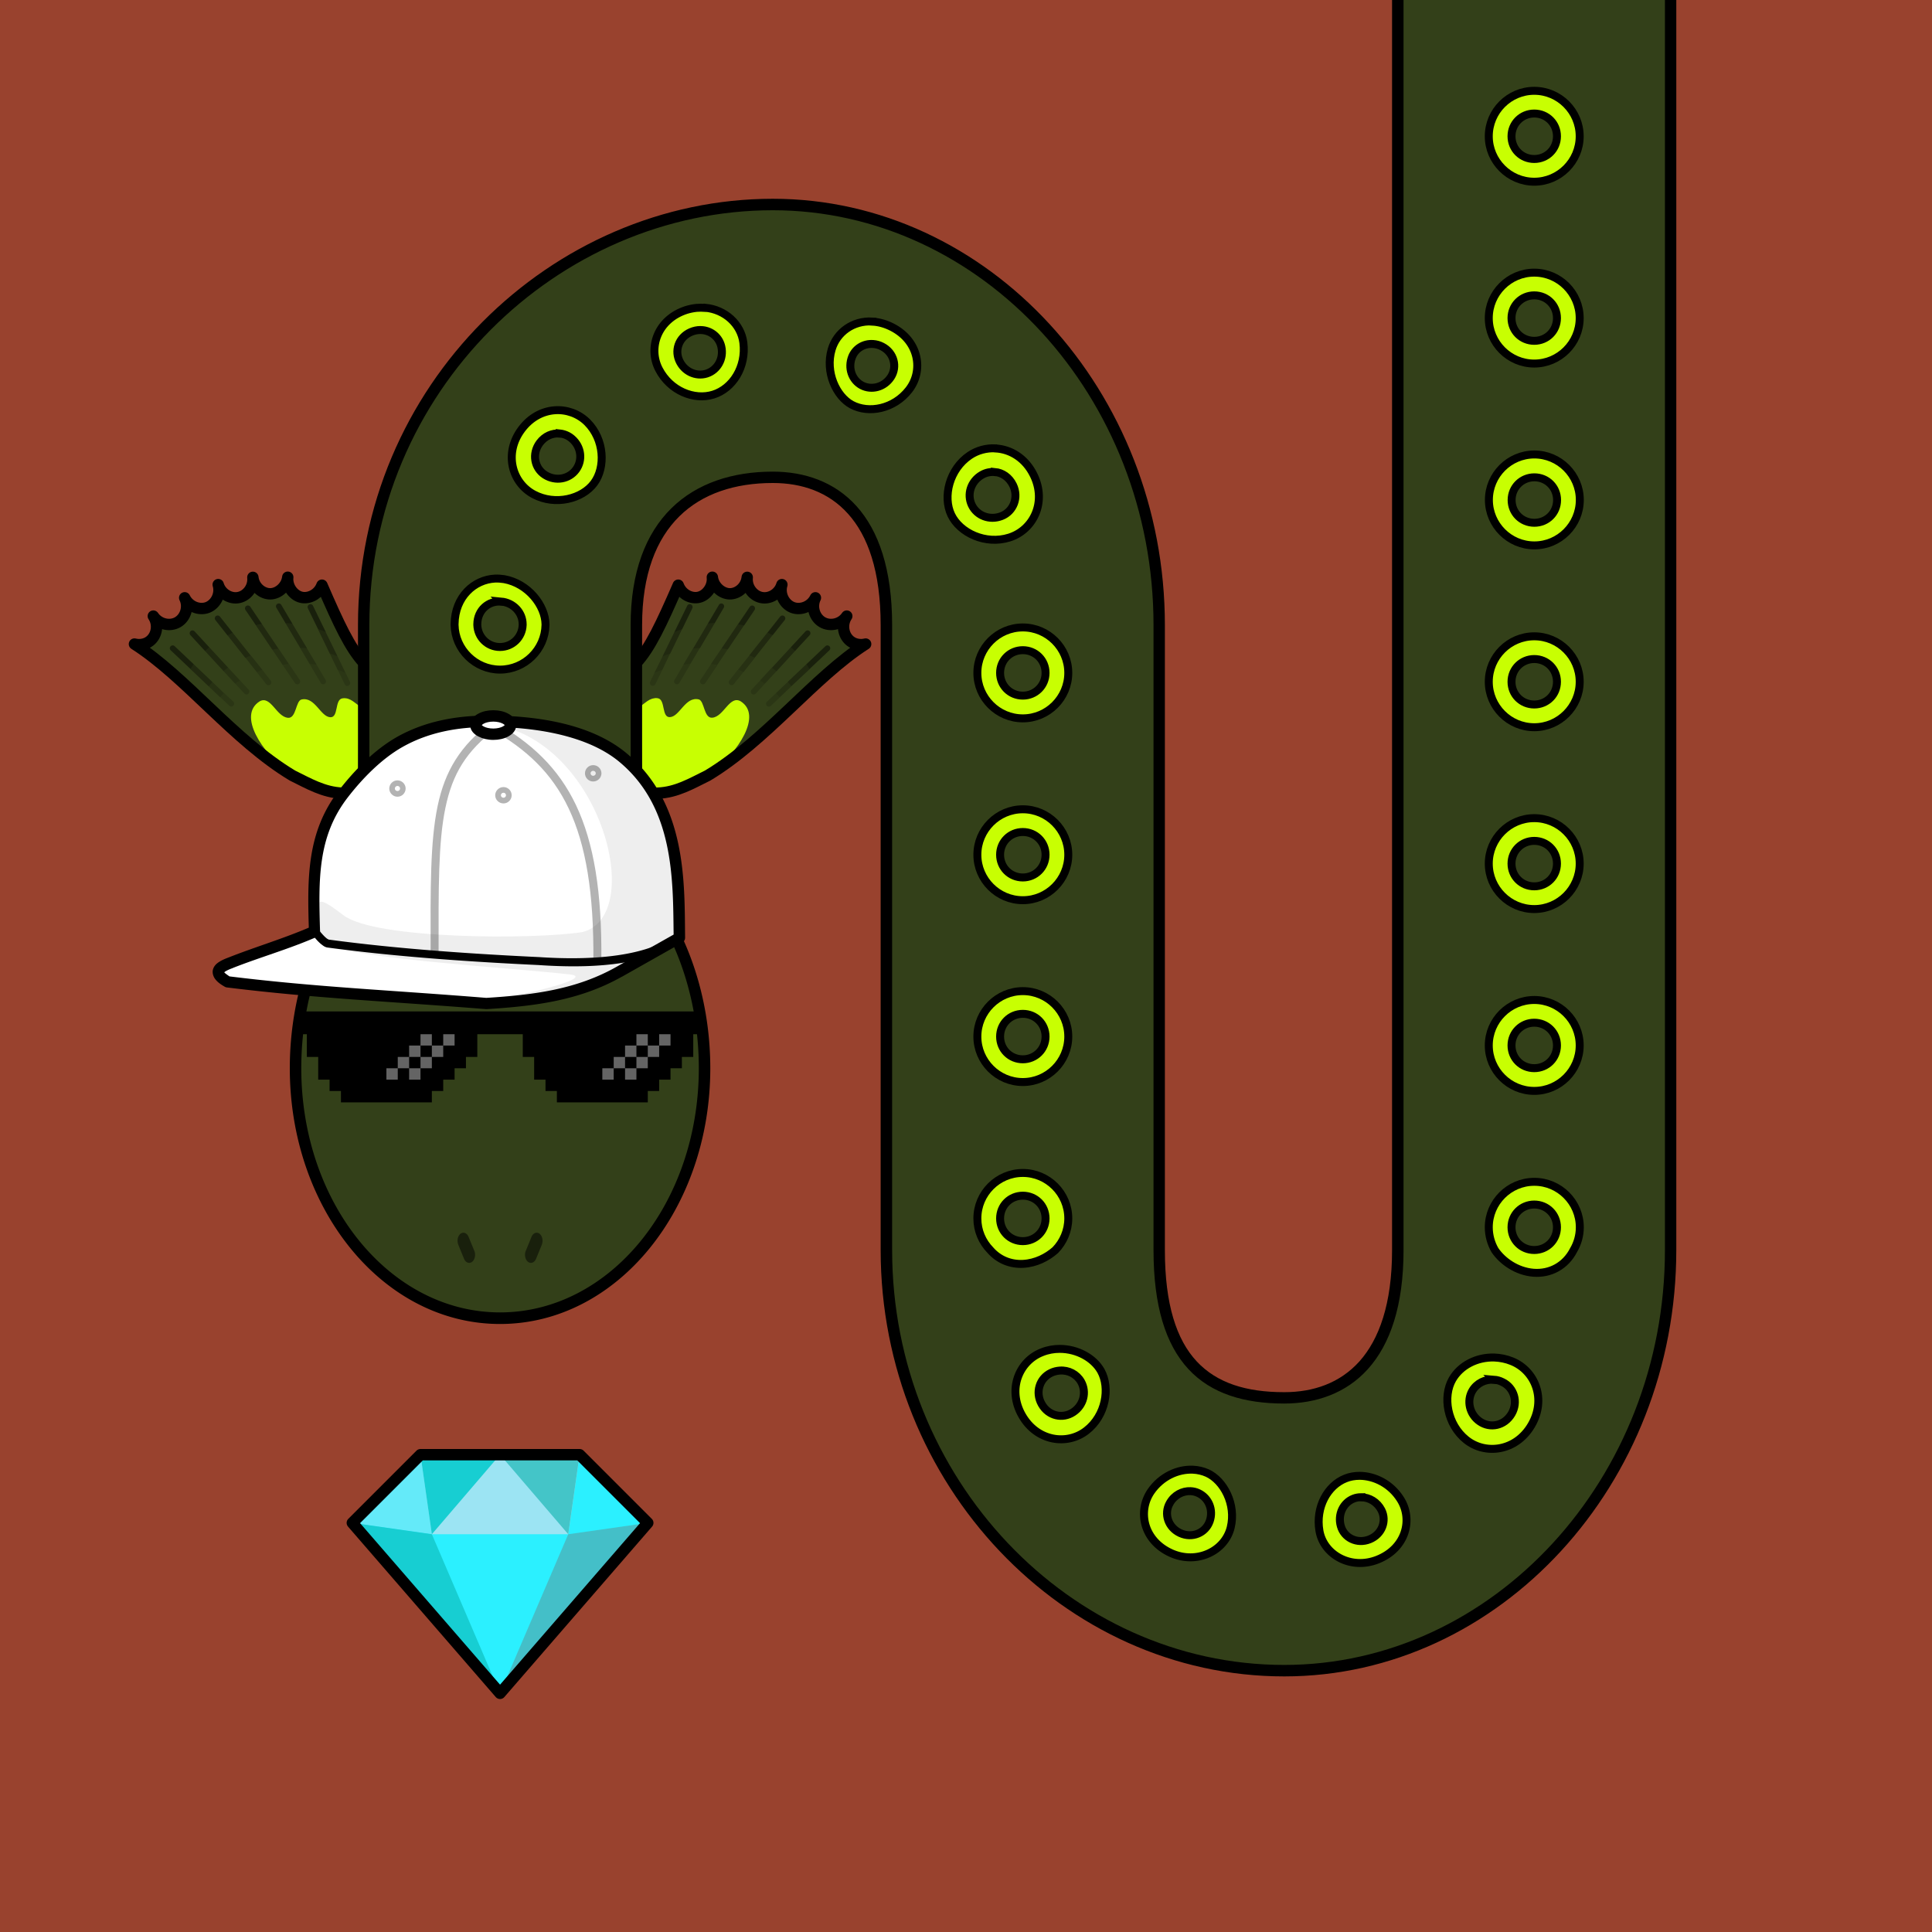<?xml version="1.0" encoding="UTF-8" standalone="no"?> <svg xmlns="http://www.w3.org/2000/svg" xmlns:xhtml="http://www.w3.org/1999/xhtml" width="170" height="170" viewBox="0 0 170 170" version="1.1"><rect x="0" y="0" width="170" height="170" fill="#808080" stroke="none"/> <style> @media (prefers-color-scheme: dark) { svg { background: #0e0e0e; } } </style><g id="pattern-base" data-size="16"> <path d="M 7.94,4 A 4,4 0 0 0 4,8 4,4 0 0 0 8,12 4,4 0 0 0 12,8 4,4 0 0 0 8,4 4,4 0 0 0 7.94,4 Z M 7.95,6 A 2,2 0 0 1 8,6 2,2 0 0 1 10,8 2,2 0 0 1 8,10 2,2 0 0 1 6,8 2,2 0 0 1 7.95,6 Z" fill="#c8ff02" stroke="#000000" stroke-width="0.7" stroke-linecap="square"/> </g><g id="background"> <rect fill="#99422e" x="0" y="0" width="170" height="170"/> </g> <g id="food" transform="translate(30.5,127.5)" data-width="27" data-height="22" data-anchorx="0.5" data-anchory="0.5"> <g> <path d="m 6.5,0.5 -6,6 13,15 13,-15 -6,-6 h -7 z" fill="#2bf0ff"/> <path d="m 6.5,0.5 -6,6 7,1 6,-7 z" fill="#64eaf9"/> <path d="m 6.5,0.5 1,7 h 6 6 L 20.5,0.5 h -7 z" fill="#9ce4f3"/> <path d="m 6.5,0.5 7,0 -6,7 z" fill="#17ced2"/> <path d="m 0.5,6.5 13,15 -6,-14 z" fill="#17ced2"/> <path d="m 20.5,0.5 -7,0 6,7 z" fill="#44c5c8"/> <path d="m 26.5,6.5 -13,15 6,-14 z" fill="#44bfc8"/> <path d="m 6.5,0.5 -6,6 13,15 13,-15 -6,-6 h -7 z" fill="none" stroke="#000000" stroke-linecap="round" stroke-linejoin="round"/> </g> </g><path id="body-color" fill="#334019" d="m 123,0 v 55 55 c 0,9.67 -4.66,13 -9.99,13 -6.85,0 -11,-3.33 -11,-13 V 55 c 0,-20.33 -15.34,-37.01 -34,-37.01 C 48.85,18 32,34.14 32,55 V 73 H 56 V 55 c 0,-9.13 5.16,-13 12,-13 5.33,0 9.99,3.33 9.99,13 v 55 c 0,20.33 15.85,37.01 35.01,37.01 18.67,0 34,-16.67 34,-37.01 V 55 0 Z"/> <g id="head" transform="translate(25.5,72)" data-width="37" data-height="45"> <path fill="#334019" d="M 6.44,0.5 C 6.36,3.23 5.7,5.94 4.46,7.88 v 0 0 C 1.9,11.84 0.49,16.84 0.49,22 c 0,12.15 8,22 18,22 10,0 18,-9.85 18,-22 0,-5.16 -1.41,-10.16 -3.97,-14.12 v 0 0 C 31.3,5.94 30.64,3.23 30.56,0.5 V 0 H 6.44 Z"/> <path fill="#000000" d="M 6.01,0 C 6.01,2.82 5.29,5.66 4.05,7.61 1.43,11.66 0,16.75 0,22 0,34.37 8.18,44.5 18.5,44.5 28.82,44.5 37,34.37 37,22 37,16.75 35.57,11.66 32.95,7.61 31.71,5.66 30.99,2.82 30.99,0 h -1 c 0,2.99 0.75,5.97 2.12,8.14 a 0.5,0.5 0 0 0 0,0.01 c 2.5,3.86 3.88,8.77 3.88,13.84 0,11.93 -7.83,21.49 -17.49,21.49 -9.66,0 -17.49,-9.56 -17.49,-21.49 0,-5.07 1.38,-9.98 3.88,-13.84 a 0.5,0.5 0 0 0 0,-0.01 C 6.26,5.97 7,2.99 7.01,0 Z"/> <path fill="#000000" fill-opacity="0.5" d="m 15.27,36.47 a 0.52,0.71 0 0 0 -0.25,0.09 0.52,0.71 0 0 0 -0.01,0.01 0.52,0.71 0 0 0 -0.18,0.96 0.52,0.71 0 0 0 0,0.01 l 0.5,1.22 a 0.52,0.71 0 0 0 0.71,0.27 0.52,0.71 0 0 0 0.2,-0.96 0.52,0.71 0 0 0 -0.01,-0.02 l -0.5,-1.22 a 0.52,0.71 0 0 0 -0.46,-0.36 z m 6.46,0 a 0.52,0.71 0 0 0 -0.46,0.36 l -0.5,1.22 a 0.52,0.71 0 0 0 -0.01,0.02 0.52,0.71 0 0 0 0.2,0.96 0.52,0.71 0 0 0 0.71,-0.27 l 0.5,-1.22 a 0.52,0.71 0 0 0 0,-0.01 0.52,0.71 0 0 0 -0.18,-0.96 0.52,0.71 0 0 0 -0.01,-0.01 0.52,0.71 0 0 0 -0.25,-0.09 z"/> </g> <g id="pattern"> <path d="m 135,7.99 c -2.2,0 -4,1.8 -4,4 v 0 c 0,2.2 1.8,4 4,4 2.2,0 4,-1.8 4,-4 v 0 c 0,-2.2 -1.8,-4 -4,-4 z m 0,2 c 1.12,0 2,0.88 2,2 v 0 c 0,1.12 -0.88,2 -2,2 -1.12,0 -2,-0.88 -2,-2 v 0 c 0,-1.12 0.89,-2 2,-2 z m 0,14 c -2.2,0 -4,1.8 -4,4 v 0 c 0,2.2 1.8,4 4,4 2.2,0 4,-1.8 4,-4 v 0 c 0,-2.2 -1.8,-4 -4,-4 z m 0,2 c 1.12,0 2,0.88 2,2 v 0 c 0,1.12 -0.88,2 -2,2 -1.12,0 -2,-0.88 -2,-2 v 0 c 0,-1.12 0.89,-2 2,-2 z M 62.05,27.09 c -0.25,-0.02 -0.5,-0.02 -0.76,0 -0.29,0.03 -0.59,0.09 -0.89,0.18 l 0,0 c -2.55,0.82 -3.4,3.33 -2.42,5.22 0.99,1.91 3.1,2.76 4.79,2.23 h 0 c 1.69,-0.53 2.91,-2.42 2.64,-4.57 -0.21,-1.64 -1.62,-2.91 -3.35,-3.07 z m 14.71,1.2 c -1.7,-0.1 -3.14,0.95 -3.58,2.46 -0.59,2 0.41,4.13 1.76,4.86 1.51,0.81 3.72,0.38 5.03,-1.3 1.31,-1.67 0.92,-4.28 -1.45,-5.51 l 0,0 c -0.6,-0.31 -1.19,-0.47 -1.76,-0.5 z m -14.94,0.76 c 0.8,0.08 1.47,0.65 1.65,1.45 0.24,1.07 -0.35,2.07 -1.29,2.37 h 0 C 61.23,33.17 60.17,32.68 59.75,31.68 c -0.42,-1 0.07,-2.16 1.24,-2.54 h 0 c 0.28,-0.09 0.56,-0.12 0.83,-0.09 z m 15.02,1.22 c 0.26,0.02 0.53,0.09 0.79,0.23 l 0,0 c 1.04,0.54 1.35,1.77 0.76,2.68 -0.59,0.9 -1.7,1.18 -2.56,0.73 h 0 c -0.86,-0.46 -1.25,-1.52 -0.85,-2.52 0.3,-0.74 1.05,-1.18 1.84,-1.12 z m -28.04,5.83 c -1.06,0.08 -2.12,0.62 -2.91,1.68 l 0,0 c -1.58,2.12 -0.84,4.7 1.07,5.72 1.91,1.02 4.28,0.4 5.31,-0.99 l 0,0 C 53.3,41.12 53.19,38.67 51.67,37.15 50.9,36.39 49.85,36.02 48.8,36.1 Z m 0.45,2.04 c 0.38,0.04 0.76,0.19 1.07,0.46 0.84,0.72 0.97,1.9 0.36,2.73 v 0 c -0.61,0.83 -1.78,1.05 -2.72,0.46 -0.94,-0.59 -1.18,-1.86 -0.47,-2.82 v 0 c 0.46,-0.61 1.12,-0.88 1.76,-0.82 z m 38.34,1.31 c -0.79,-0.04 -1.59,0.17 -2.26,0.62 -1.8,1.21 -2.39,3.63 -1.63,5.23 l 0,0 c 0.76,1.59 3.01,2.66 5.11,2 2.1,-0.66 3.32,-3.09 2.15,-5.49 l 0,0 c -0.73,-1.5 -2.04,-2.28 -3.36,-2.35 z m 47.42,0.54 c -2.2,0 -4,1.8 -4,4 v 0 c 0,2.2 1.8,4 4,4 2.2,0 4,-1.8 4,-4 v 0 c 0,-2.2 -1.8,-4 -4,-4 z m -47.47,1.54 c 0.65,0.06 1.26,0.46 1.6,1.16 l 0,0 c 0.52,1.08 0.04,2.31 -1.01,2.72 -1.05,0.41 -2.17,-0.03 -2.62,-0.97 h 0 c -0.45,-0.94 -0.09,-2.09 0.88,-2.65 0.36,-0.21 0.77,-0.29 1.15,-0.25 z m 47.47,0.47 c 1.12,0 2,0.88 2,2 v 0 c 0,1.12 -0.88,2 -2,2 -1.12,0 -2,-0.88 -2,-2 v 0 c 0,-1.12 0.89,-2 2,-2 z M 43.56,50.91 C 41.72,51 40.03,52.51 40,54.91 v 0 c 0,0.03 0,0.06 0,0.08 0.04,2.16 1.83,3.93 4,3.93 2.17,0 3.96,-1.76 4,-3.93 0,-0.02 0,-0.04 0,-0.06 v 0 C 47.98,53.29 46.48,51.34 44.36,50.96 44.09,50.92 43.83,50.9 43.56,50.91 Z m 0.53,2.02 c 1.1,0.1 1.9,0.98 1.9,2 0,0.02 0,0.04 0,0.07 -0.04,1.08 -0.91,1.93 -2,1.93 C 42.91,56.93 42.04,56.08 42,55 c 0,-0.03 0,-0.05 0,-0.08 v 0 c 0.01,-1.25 1,-2.08 2.1,-1.98 z M 90,55.21 c -2.2,0 -4,1.8 -4,4 v 0 c 0,2.2 1.8,4 4,4 2.2,0 4,-1.8 4,-4 v 0 c 0,-2.2 -1.8,-4 -4,-4 z m 45,0.78 c -2.2,0 -4,1.8 -4,4 v 0 c 0,2.2 1.8,4 4,4 2.2,0 4,-1.8 4,-4 v 0 c 0,-2.2 -1.8,-4 -4,-4 z M 90,57.21 c 1.12,0 2,0.88 2,2 v 0 c 0,1.12 -0.89,2 -2,2 -1.12,0 -2,-0.88 -2,-2 v 0 c 0,-1.12 0.88,-2 2,-2 z m 45,0.78 c 1.12,0 2,0.88 2,2 v 0 c 0,1.12 -0.88,2 -2,2 -1.12,0 -2,-0.88 -2,-2 v 0 c 0,-1.12 0.89,-2 2,-2 z M 44,67 C 41.81,67 40,68.8 40,71 c 0,2.2 1.81,4 4,4 2.2,0 4,-1.8 4,-4 0,-2.2 -1.8,-4 -4,-4 z m 0,2 c 1.12,0 2,0.88 2,2 0,1.12 -0.88,2 -2,2 C 42.89,73 42,72.12 42,71 c 0,-1.12 0.89,-2 2,-2 z M 90,71.21 c -2.2,0 -4,1.8 -4,4 v 0 c 0,2.2 1.8,4 4,4 2.2,0 4,-1.8 4,-4 v 0 c 0,-2.2 -1.8,-4 -4,-4 z m 45,0.78 c -2.2,0 -4,1.8 -4,4 v 0 c 0,2.2 1.8,4 4,4 2.2,0 4,-1.8 4,-4 v 0 c 0,-2.2 -1.8,-4 -4,-4 z M 90,73.21 c 1.12,0 2,0.88 2,2 v 0 c 0,1.12 -0.89,2 -2,2 -1.12,0 -2,-0.88 -2,-2 v 0 c 0,-1.12 0.88,-2 2,-2 z m 45,0.78 c 1.12,0 2,0.88 2,2 v 0 c 0,1.12 -0.88,2 -2,2 -1.12,0 -2,-0.88 -2,-2 v 0 c 0,-1.12 0.89,-2 2,-2 z M 90,87.21 c -2.2,0 -4,1.8 -4,4 v 0 c 0,2.2 1.8,4 4,4 2.2,0 4,-1.8 4,-4 v 0 c 0,-2.2 -1.8,-4 -4,-4 z m 45,0.78 c -2.2,0 -4,1.8 -4,4 v 0 c 0,2.2 1.8,4 4,4 2.2,0 4,-1.8 4,-4 v 0 c 0,-2.2 -1.8,-4 -4,-4 z M 90,89.21 c 1.12,0 2,0.88 2,2 v 0 c 0,1.12 -0.89,2 -2,2 -1.12,0 -2,-0.88 -2,-2 v 0 c 0,-1.12 0.88,-2 2,-2 z m 45,0.78 c 1.12,0 2,0.88 2,2 v 0 c 0,1.12 -0.88,2 -2,2 -1.12,0 -2,-0.88 -2,-2 v 0 c 0,-1.12 0.89,-2 2,-2 z M 90,103.21 c -2.2,0 -4,1.8 -4,4 v 0 c 0,1.08 0.43,2.06 1.14,2.79 0.74,0.85 1.78,1.27 2.89,1.21 1.11,-0.06 2.11,-0.57 2.83,-1.21 0.7,-0.72 1.14,-1.71 1.14,-2.79 v 0 c 0,-2.2 -1.8,-4 -4,-4 z m 45,0.78 c -2.2,0 -4,1.8 -4,4 v 0 c 0,0.73 0.2,1.42 0.54,2.01 0.67,0.99 1.93,1.87 3.38,1.99 1.47,0.12 2.83,-0.6 3.54,-1.99 0.35,-0.59 0.55,-1.28 0.55,-2.01 v 0 c 0,-2.2 -1.8,-4 -4,-4 z M 90,105.21 c 1.12,0 2,0.88 2,2 v 0 c 0,1.12 -0.89,2 -2,2 -1.12,0 -2,-0.88 -2,-2 v 0 c 0,-1.12 0.88,-2 2,-2 z m 45,0.78 c 1.12,0 2,0.88 2,2 v 0 c 0,1.12 -0.88,2 -2,2 -1.12,0 -2,-0.88 -2,-2 v 0 c 0,-1.12 0.89,-2 2,-2 z m -41.76,12.7 c -0.51,0 -1.04,0.09 -1.54,0.29 -2.03,0.78 -3.08,3.26 -1.77,5.56 v 0 c 1.31,2.3 3.97,2.67 5.67,1.34 1.7,-1.32 2.11,-3.75 1.27,-5.26 -0.64,-1.13 -2.08,-1.93 -3.62,-1.93 z m 38.25,0.76 c -1.54,-0.05 -2.98,0.69 -3.69,1.92 -0.87,1.52 -0.47,3.97 1.21,5.32 1.68,1.35 4.37,1.03 5.73,-1.27 v 0 c 1.36,-2.3 0.34,-4.81 -1.7,-5.64 -0.51,-0.21 -1.04,-0.31 -1.55,-0.33 z m -38.24,1.15 c 0.77,-0.06 1.5,0.32 1.88,0.99 l 0,0 c 0.5,0.9 0.23,2.06 -0.7,2.67 -0.92,0.61 -2.17,0.35 -2.77,-0.71 l 0,0 c -0.59,-1.04 -0.19,-2.27 0.82,-2.75 0.25,-0.12 0.51,-0.18 0.77,-0.2 z m 38.2,0.8 c 0.26,0.02 0.52,0.09 0.77,0.22 1.01,0.49 1.39,1.75 0.79,2.78 l 0,0 c -0.63,1.07 -1.89,1.31 -2.8,0.68 -0.92,-0.63 -1.17,-1.83 -0.66,-2.7 l 0,0 c 0.39,-0.67 1.14,-1.04 1.91,-0.97 z m -26.48,7.92 c -1.34,-0.06 -2.79,0.6 -3.7,1.92 -1.19,1.75 -0.66,4.32 1.77,5.42 h 0 c 2.28,1.03 4.74,-0.18 5.25,-2.25 0.5,-2.05 -0.62,-4.13 -2.05,-4.79 l 0,0 c -0.4,-0.18 -0.83,-0.28 -1.28,-0.3 z m 14.68,0.54 c -0.44,0 -0.87,0.07 -1.26,0.23 v 0 c -1.57,0.62 -2.65,2.52 -2.29,4.62 0.37,2.1 2.77,3.46 5.12,2.52 l 0,0 c 2.51,-1 3.13,-3.55 2,-5.32 -0.85,-1.34 -2.26,-2.04 -3.58,-2.05 z m -14.9,1.35 c 0.24,0.01 0.47,0.06 0.7,0.17 v 0 c 0.89,0.41 1.35,1.46 0.99,2.48 -0.36,1.02 -1.52,1.53 -2.59,1.04 h 0 c -1.07,-0.49 -1.46,-1.7 -0.92,-2.64 0.4,-0.71 1.12,-1.08 1.83,-1.05 z m 15.04,0.54 c 0.7,0.01 1.39,0.41 1.76,1.12 0.49,0.95 0.06,2.14 -1.04,2.58 h 0 c -1.1,0.44 -2.24,-0.13 -2.53,-1.17 -0.29,-1.03 0.21,-2.05 1.11,-2.41 h 0 c 0.22,-0.09 0.46,-0.13 0.7,-0.13 z" fill="#c8ff02" stroke="#000000" stroke-width="0.7"/> </g><g id="body-outline"> <path fill="#000000" d="m 122.49,0 v 55 55 c 0,4.75 -1.15,7.86 -2.87,9.79 -1.73,1.92 -4.06,2.71 -6.62,2.71 -3.34,0 -5.92,-0.8 -7.7,-2.71 -1.78,-1.91 -2.8,-5.02 -2.8,-9.78 V 55 C 102.5,34.42 86.96,17.49 68,17.49 48.57,17.49 31.5,33.86 31.5,55 v 17.205 h 1 V 72.195 55 c 0,-20.6 16.63,-36.5 35.5,-36.5 18.37,0 33.5,16.42 33.5,36.5 v 55 c 0,4.9 1.06,8.3 3.07,10.47 2.01,2.17 4.93,3.03 8.43,3.03 2.77,0 5.43,-0.88 7.37,-3.04 1.94,-2.16 3.13,-5.55 3.13,-10.46 V 55 0 Z m 24.01,0 v 55 55 c 0,20.08 -15.13,36.5 -33.5,36.5 -18.86,0 -34.5,-16.43 -34.5,-36.5 V 55 c 0,-4.91 -1.19,-8.3 -3.13,-10.46 -1.94,-2.16 -4.6,-3.04 -7.37,-3.04 -3.52,0 -6.66,1 -8.92,3.22 -2.26,2.22 -3.59,5.62 -3.59,10.28 l 0.01,17.205 h 1 V 55 c 0,-4.47 1.25,-7.57 3.28,-9.57 2.03,-2 4.89,-2.93 8.22,-2.93 2.56,0 4.9,0.79 6.62,2.71 1.73,1.92 2.87,5.03 2.87,9.79 v 55 c 0,20.59 16.06,37.51 35.51,37.51 18.96,0 34.5,-16.92 34.5,-37.51 V 55 0 Z"/> </g><g id="eyes" transform="translate(25.5,72)"> <path d="m 0.5,17 v 2 h 1 v 2 h 1 V 23 h 1 v 1 h 1 v 1 h 8 V 24 H 13.5 V 23 h 1 v -1 h 1 V 21 H 16.5 v -2 h 4 v 2 h 1 V 23 H 22.5 v 1 h 1 v 1 H 31.5 v -1 h 1 V 23 h 1 V 22 H 34.5 v -1 h 1 v -2 h 1 V 17 Z" fill="#000000"/> <path d="M 11.5,19 V 20 h 1 V 19 Z M 12.5,20 v 1 H 13.5 V 20 Z M 13.5,20 h 1 V 19 H 13.5 Z m -1,1 H 11.5 v 1 h 1 z M 11.5,22 h -1 V 23 h 1 z m -1,0 v -1 h -1 v 1 z m -1,0 h -1 V 23 h 1 z m 1,-1 h 1 V 20 h -1 z M 30.5,19 V 20 H 31.5 V 19 Z M 31.5,20 v 1 h 1 V 20 Z m 1,0 h 1 V 19 H 32.5 Z M 31.5,21 h -1 v 1 H 31.5 Z m -1,1 H 29.5 V 23 h 1 z m -1,0 V 21 H 28.5 v 1 z m -1,0 H 27.5 V 23 H 28.5 Z m 1,-1 h 1 V 20 h -1 z" fill="#646464"/> </g><g id="wings" transform="translate(11,50.291)" data-width="66" data-height="20" data-anchorx="0.5" data-anchory="0.5"> <path fill="#334019" d="m 14.32,0.5 c -0.01,0.1 -0.03,0.2 -0.06,0.29 0,0 0,0 0,0 C 14.05,1.45 13.42,1.96 12.79,1.96 12.34,1.97 11.89,1.73 11.59,1.35 c 0,0 0,0 0,0 C 11.41,1.11 11.28,0.83 11.25,0.51 11.34,1.36 10.76,2.12 10.03,2.28 9.67,2.36 9.27,2.29 8.93,2.09 8.85,2.04 8.77,1.98 8.7,1.91 8.47,1.72 8.29,1.46 8.2,1.15 8.45,1.97 8.01,2.85 7.29,3.15 6.57,3.44 5.64,3.11 5.25,2.31 5.64,3.1 5.33,4.05 4.65,4.45 4.22,4.7 3.68,4.72 3.21,4.52 3.02,4.44 2.85,4.32 2.69,4.17 2.62,4.1 2.55,4.01 2.49,3.92 2.98,4.65 2.81,5.63 2.18,6.12 2,6.26 1.78,6.36 1.54,6.4 1.31,6.44 1.07,6.44 0.83,6.38 5.35,9.27 9.57,14.85 14.73,17.95 c 1.44,0.71 2.74,1.48 4.38,1.55 1.21,0 1.86,0.44 1.89,-4.38 V 8.03 C 19.79,6.71 18.82,4.64 17.33,1.2 17.03,2.02 16.17,2.43 15.49,2.26 14.8,2.09 14.23,1.3 14.32,0.5 Z m 37.36,0 C 51.77,1.3 51.2,2.09 50.51,2.26 49.83,2.43 48.98,2.02 48.68,1.2 47.18,4.64 46.21,6.71 45,8.03 v 7.09 c 0.03,4.82 0.68,4.38 1.89,4.38 1.64,-0.07 2.94,-0.84 4.38,-1.55 C 56.43,14.85 60.65,9.27 65.17,6.38 64.93,6.44 64.69,6.44 64.46,6.4 64.23,6.36 64.01,6.26 63.82,6.12 63.19,5.63 63.02,4.65 63.51,3.92 c -0.06,0.09 -0.13,0.17 -0.21,0.25 -0.15,0.15 -0.33,0.27 -0.51,0.35 C 62.33,4.72 61.78,4.7 61.35,4.45 60.67,4.05 60.36,3.1 60.75,2.31 60.36,3.11 59.43,3.44 58.71,3.15 57.99,2.85 57.55,1.97 57.8,1.15 c -0.09,0.31 -0.27,0.57 -0.5,0.77 -0.08,0.07 -0.15,0.12 -0.24,0.17 C 56.73,2.29 56.34,2.36 55.97,2.28 55.24,2.12 54.66,1.36 54.75,0.51 54.72,0.83 54.59,1.11 54.41,1.35 c 0,0 0,0 0,0 -0.3,0.38 -0.75,0.62 -1.21,0.61 -0.63,-0.01 -1.26,-0.51 -1.46,-1.17 0,0 0,0 0,0 -0.03,-0.09 -0.05,-0.19 -0.06,-0.29 z"/> <path fill="#000000" fill-opacity="0.5" d="m 13.53,2.81 a 0.25,0.25 0 0 0 -0.12,0.03 0.25,0.25 0 0 0 -0.09,0.35 l 0.8,1.35 a 8.71,7.17 0 0 1 0.61,0.05 L 13.75,2.93 a 0.25,0.25 0 0 0 -0.18,-0.12 0.25,0.25 0 0 0 -0.04,0 z m 38.95,0 a 0.25,0.25 0 0 0 -0.04,0 0.25,0.25 0 0 0 -0.18,0.12 l -0.98,1.66 a 8.71,7.17 0 0 1 0.61,-0.05 L 52.68,3.19 a 0.25,0.25 0 0 0 -0.09,-0.35 0.25,0.25 0 0 0 -0.12,-0.03 z m -36.19,0.06 a 0.25,0.25 0 0 0 -0.08,0.03 0.25,0.25 0 0 0 -0.12,0.33 l 0.9,1.85 a 8.71,7.17 0 0 1 0.69,0.27 L 16.54,3.01 a 0.25,0.25 0 0 0 -0.21,-0.14 0.25,0.25 0 0 0 -0.04,0 0.25,0.25 0 0 1 0,0 z m 33.39,0 a 0.25,0.25 0 0 0 -0.21,0.14 l -1.14,2.34 a 8.71,7.17 0 0 1 0.69,-0.27 l 0.9,-1.85 a 0.25,0.25 0 0 0 -0.12,-0.33 0.25,0.25 0 0 0 -0.08,-0.03 0.25,0.25 0 0 0 -0.04,0 z M 10.79,2.99 a 0.25,0.25 0 0 0 -0.12,0.04 0.25,0.25 0 0 0 -0.07,0.35 l 0.92,1.35 a 8.71,7.17 0 0 1 0.54,-0.1 l -1.04,-1.54 A 0.25,0.25 0 0 0 10.83,2.99 a 0.25,0.25 0 0 0 -0.04,0 z m 44.38,0 a 0.25,0.25 0 0 0 -0.19,0.11 l -1.04,1.54 a 8.71,7.17 0 0 1 0.54,0.1 L 55.39,3.39 A 0.25,0.25 0 0 0 55.33,3.04 0.25,0.25 0 0 0 55.17,2.99 Z M 8.15,3.87 A 0.25,0.25 0 0 0 8,3.92 0.25,0.25 0 0 0 7.96,4.28 l 1.06,1.34 A 8.71,7.17 0 0 1 9.48,5.39 L 8.35,3.96 A 0.25,0.25 0 0 0 8.15,3.87 Z m 49.7,0 a 0.25,0.25 0 0 0 -0.2,0.09 l -1.13,1.43 a 8.71,7.17 0 0 1 0.46,0.22 L 58.04,4.28 A 0.25,0.25 0 0 0 58,3.92 0.25,0.25 0 0 0 57.85,3.87 Z M 5.92,5.18 a 0.25,0.25 0 0 0 -0.15,0.06 0.25,0.25 0 0 0 -0.01,0.36 L 7.05,7 a 8.71,7.17 0 0 1 0.37,-0.33 L 6.12,5.26 a 0.25,0.25 0 0 0 -0.12,-0.07 0.25,0.25 0 0 0 -0.04,-0.01 0.25,0.25 0 0 0 -0.04,0 z m 54.12,0 a 0.25,0.25 0 0 0 -0.04,0.01 0.25,0.25 0 0 0 -0.12,0.07 l -1.3,1.41 a 8.71,7.17 0 0 1 0.37,0.33 l 1.29,-1.4 a 0.25,0.25 0 0 0 -0.01,-0.36 0.25,0.25 0 0 0 -0.19,-0.06 z M 4.2,6.5 a 0.25,0.25 0 0 0 -0.19,0.08 0.25,0.25 0 0 0 0.01,0.35 l 1.76,1.66 A 8.71,7.17 0 0 1 6.05,8.16 L 4.36,6.56 a 0.25,0.25 0 0 0 -0.13,-0.06 0.25,0.25 0 0 0 -0.03,0 z m 57.6,0 a 0.25,0.25 0 0 0 -0.03,0 0.25,0.25 0 0 0 -0.13,0.06 l -1.69,1.6 a 8.71,7.17 0 0 1 0.27,0.43 L 61.98,6.93 a 0.25,0.25 0 0 0 0.01,-0.35 0.25,0.25 0 0 0 -0.19,-0.08 z"/> <path fill="#000000" fill-opacity="0.36" d="m 14.12,4.54 1.29,2.17 a 8.71,7.17 0 0 1 0.61,0.05 L 14.72,4.58 a 8.71,7.17 0 0 0 -0.61,-0.05 z m 37.77,0 a 8.71,7.17 0 0 0 -0.61,0.05 L 49.99,6.77 a 8.71,7.17 0 0 1 0.61,-0.05 z M 12.06,4.64 a 8.71,7.17 0 0 0 -0.54,0.1 l 1.43,2.12 a 8.71,7.17 0 0 1 0.55,-0.08 z m 41.87,0 -1.44,2.13 a 8.71,7.17 0 0 1 0.55,0.08 l 1.43,-2.12 a 8.71,7.17 0 0 0 -0.54,-0.1 z m -36.95,0.44 1.03,2.13 A 8.71,7.17 0 0 1 18.7,7.46 L 17.67,5.35 A 8.71,7.17 0 0 0 16.99,5.08 Z m 32.03,0 A 8.71,7.17 0 0 0 48.33,5.35 L 47.3,7.46 A 8.71,7.17 0 0 1 47.98,7.21 Z M 9.48,5.39 A 8.71,7.17 0 0 0 9.02,5.61 L 10.58,7.59 a 8.71,7.17 0 0 1 0.48,-0.2 z m 47.03,0 -1.58,1.99 a 8.71,7.17 0 0 1 0.48,0.2 l 1.56,-1.97 A 8.71,7.17 0 0 0 56.52,5.39 Z M 7.42,6.67 A 8.71,7.17 0 0 0 7.05,7 L 8.67,8.76 A 8.71,7.17 0 0 1 9.07,8.45 Z m 51.16,0 -1.65,1.79 a 8.71,7.17 0 0 1 0.4,0.31 L 58.95,7 A 8.71,7.17 0 0 0 58.58,6.67 Z M 6.05,8.16 A 8.71,7.17 0 0 0 5.78,8.6 L 7.37,10.11 A 8.71,7.17 0 0 1 7.69,9.72 Z m 53.9,0 -1.64,1.55 a 8.71,7.17 0 0 1 0.31,0.39 L 60.23,8.6 A 8.71,7.17 0 0 0 59.95,8.16 Z"/> <path fill="#000000" fill-opacity="0.24" d="m 15.4,6.71 0.85,1.43 a 8.71,7.17 0 0 1 0.62,0.07 l -0.86,-1.45 h 0 A 8.71,7.17 0 0 0 15.4,6.71 Z m 35.19,0 a 8.71,7.17 0 0 0 -0.61,0.05 h 0 l -0.86,1.45 a 8.71,7.17 0 0 1 0.62,-0.07 z m -37.09,0.06 a 8.71,7.17 0 0 0 -0.55,0.08 l 0.92,1.37 a 8.71,7.17 0 0 1 0.56,-0.07 z m 38.99,0 -0.94,1.38 a 8.71,7.17 0 0 1 0.56,0.07 l 0.92,-1.37 a 8.71,7.17 0 0 0 -0.55,-0.08 z m -34.48,0.43 0.7,1.45 a 8.71,7.17 0 0 1 0.69,0.26 L 18.7,7.46 A 8.71,7.17 0 0 0 18.02,7.21 Z m 29.96,0 A 8.71,7.17 0 0 0 47.3,7.46 L 46.59,8.91 A 8.71,7.17 0 0 1 47.28,8.65 Z M 11.07,7.38 a 8.71,7.17 0 0 0 -0.48,0.2 l 1,1.26 a 8.71,7.17 0 0 1 0.5,-0.19 z m 43.87,0 -1.01,1.27 a 8.71,7.17 0 0 1 0.5,0.19 L 55.42,7.59 A 8.71,7.17 0 0 0 54.93,7.38 Z M 9.07,8.45 A 8.71,7.17 0 0 0 8.67,8.76 l 1.02,1.11 A 8.71,7.17 0 0 1 10.12,9.58 Z m 47.85,0 -1.04,1.13 a 8.71,7.17 0 0 1 0.42,0.29 L 57.33,8.76 A 8.71,7.17 0 0 0 56.93,8.45 Z M 7.69,9.72 A 8.71,7.17 0 0 0 7.37,10.11 l 1,0.95 a 8.71,7.17 0 0 1 0.34,-0.36 z m 50.62,0 -1.03,0.98 a 8.71,7.17 0 0 1 0.34,0.36 l 1,-0.95 A 8.71,7.17 0 0 0 58.31,9.72 Z"/> <path fill="#000000" fill-opacity="0.16" d="M 16.25,8.15 17.22,9.79 a 0.25,0.25 0 0 0 0.35,0.09 0.25,0.25 0 0 0 0.08,-0.34 l -0.78,-1.32 a 8.71,7.17 0 0 0 -0.62,-0.07 z m 33.5,0 a 8.71,7.17 0 0 0 -0.62,0.07 l -0.78,1.32 a 0.25,0.25 0 0 0 0.08,0.34 0.25,0.25 0 0 0 0.35,-0.09 z m -35.31,0.01 a 8.71,7.17 0 0 0 -0.56,0.07 l 1.07,1.58 a 0.25,0.25 0 0 0 0.35,0.07 0.25,0.25 0 0 0 0.07,-0.35 z m 37.12,0 -0.92,1.37 a 0.25,0.25 0 0 0 0.07,0.35 0.25,0.25 0 0 0 0.35,-0.07 l 1.07,-1.58 a 8.71,7.17 0 0 0 -0.56,-0.07 z M 18.72,8.65 19.34,9.93 a 0.25,0.25 0 0 0 0.33,0.11 0.25,0.25 0 0 0 0.12,-0.33 L 19.41,8.91 a 8.71,7.17 0 0 0 -0.69,-0.26 z m 28.56,0 A 8.71,7.17 0 0 0 46.59,8.91 l -0.38,0.79 a 0.25,0.25 0 0 0 0.12,0.33 0.25,0.25 0 0 0 0.33,-0.11 z m -35.2,0 a 8.71,7.17 0 0 0 -0.5,0.19 l 0.85,1.07 a 0.25,0.25 0 0 0 0.35,0.04 0.25,0.25 0 0 0 0.04,-0.35 z m 41.84,0 -0.74,0.94 a 0.25,0.25 0 0 0 0.04,0.35 0.25,0.25 0 0 0 0.35,-0.04 L 54.42,8.84 A 8.71,7.17 0 0 0 53.92,8.66 Z M 10.12,9.58 A 8.71,7.17 0 0 0 9.7,9.87 l 0.81,0.87 a 0.25,0.25 0 0 0 0.35,0.01 0.25,0.25 0 0 0 0.02,-0.35 z m 45.77,0 -0.76,0.82 a 0.25,0.25 0 0 0 0.02,0.35 0.25,0.25 0 0 0 0.35,-0.01 L 56.3,9.87 A 8.71,7.17 0 0 0 55.88,9.58 Z M 8.72,10.69 a 8.71,7.17 0 0 0 -0.34,0.36 l 0.8,0.76 a 0.25,0.25 0 0 0 0.35,-0.01 0.25,0.25 0 0 0 -0.01,-0.36 z m 48.57,0 -0.8,0.76 a 0.25,0.25 0 0 0 -0.01,0.36 0.25,0.25 0 0 0 0.35,0.01 l 0.8,-0.76 A 8.71,7.17 0 0 0 57.28,10.69 Z"/> <path fill="#c8ff02" d="m 19.41,11.15 c -0.09,-0.01 -0.18,-0.01 -0.29,0.01 -0.69,0.12 -0.31,1.7 -1.06,1.66 -0.87,-0.05 -1.34,-1.83 -2.53,-1.56 -0.52,0.12 -0.45,1.7 -1.21,1.61 -1.01,-0.12 -1.5,-1.99 -2.47,-1.45 -1.95,1.23 0.17,4.47 2.61,6.36 0.09,0.06 0.19,0.12 0.28,0.18 1.44,0.71 2.74,1.48 4.38,1.55 1.21,0 1.86,0.44 1.89,-4.38 V 12.05 C 20.42,11.81 20.03,11.21 19.41,11.15 Z m 27.18,0 c -0.62,0.06 -1.01,0.66 -1.59,0.9 v 3.07 c 0.03,4.82 0.68,4.38 1.89,4.38 1.64,-0.07 2.94,-0.84 4.38,-1.55 0.09,-0.06 0.19,-0.12 0.28,-0.18 2.44,-1.89 4.56,-5.14 2.61,-6.36 -0.97,-0.53 -1.46,1.34 -2.47,1.45 -0.77,0.09 -0.69,-1.49 -1.21,-1.61 -1.19,-0.27 -1.66,1.51 -2.53,1.56 -0.75,0.05 -0.38,-1.54 -1.06,-1.66 -0.1,-0.02 -0.2,-0.02 -0.29,-0.01 z"/> <path stroke="#000000" stroke-width="1" stroke-linejoin="round" stroke-linecap="round" fill="none" d="M 14.32,0.5 C 14.23,1.3 13.51,1.95 12.79,1.96 12.07,1.97 11.34,1.36 11.25,0.51 11.34,1.36 10.76,2.12 10.03,2.28 9.3,2.45 8.45,1.98 8.2,1.15 8.45,1.97 8.01,2.85 7.29,3.15 6.57,3.44 5.64,3.11 5.25,2.31 5.64,3.1 5.33,4.05 4.65,4.45 3.96,4.86 2.98,4.65 2.49,3.92 2.98,4.65 2.81,5.63 2.18,6.12 1.81,6.41 1.3,6.5 0.83,6.38 5.35,9.27 9.57,14.85 14.73,17.95 c 1.44,0.71 2.74,1.48 4.38,1.55 0.97,0 1.89,0 1.89,0 0,0 -0.01,-3.44 0,-4.38 V 8.03 C 19.79,6.71 18.82,4.64 17.33,1.2 17.03,2.02 16.17,2.43 15.49,2.26 14.8,2.09 14.23,1.3 14.32,0.5 Z m 37.36,0 C 51.77,1.3 51.2,2.09 50.51,2.26 49.83,2.43 48.98,2.02 48.68,1.2 47.18,4.64 46.21,6.71 45,8.03 v 7.09 c 0.01,1.77 0,4.38 0,4.38 0,0 1.12,0 1.89,0 1.64,-0.07 2.94,-0.84 4.38,-1.55 C 56.43,14.85 60.65,9.27 65.17,6.38 64.7,6.5 64.19,6.41 63.82,6.12 63.19,5.63 63.02,4.65 63.51,3.92 63.02,4.65 62.04,4.86 61.35,4.45 60.67,4.05 60.36,3.1 60.75,2.31 60.36,3.11 59.43,3.44 58.71,3.15 57.99,2.85 57.55,1.97 57.8,1.15 57.55,1.98 56.7,2.45 55.97,2.28 55.24,2.12 54.66,1.36 54.75,0.51 54.66,1.36 53.93,1.97 53.21,1.96 52.49,1.95 51.77,1.3 51.68,0.5 Z"/> </g><g id="hat" transform="translate(18.713,62.495)" data-width="42" data-height="27" data-anchorx="0.6" data-anchory="0.36"> <path d="M 24.03,0.97 C 21.51,0.99 18.86,1.44 16.47,2.79 14.58,3.85 12.86,5.59 11.49,7.37 8.72,10.95 8.81,14.88 8.95,19.49 c -2.41,1.05 -4.92,1.77 -7.35,2.73 -1.24,0.43 -1.56,0.93 -0.29,1.68 7.82,0.97 14.07,1.2 22.8,1.9 4.11,-0.26 8,-0.72 11.66,-2.78 l 5.31,-3 C 41.01,15.14 41.22,8.42 36.08,4.15 33.11,1.68 28.33,0.94 24.03,0.97 Z" fill="#ffffff"/> <path d="m 26.06,7.48 c 0,0.26 -0.21,0.47 -0.48,0.47 -0.26,0 -0.48,-0.21 -0.48,-0.47 0,-0.26 0.21,-0.47 0.48,-0.47 0.26,0 0.48,0.21 0.48,0.47 z" fill="#ffffff"/> <path d="m 25.59,6.76 c -0.4,0 -0.73,0.33 -0.73,0.72 0,0.4 0.33,0.72 0.73,0.72 0.4,0 0.72,-0.33 0.72,-0.72 0,-0.4 -0.33,-0.72 -0.72,-0.72 z m 0,0.5 c 0.13,0 0.22,0.1 0.22,0.22 0,0.12 -0.09,0.22 -0.22,0.22 -0.13,0 -0.23,-0.1 -0.23,-0.22 0,-0.12 0.1,-0.22 0.23,-0.22 z" fill="#000000" fill-opacity="0.3"/> <path d="m 16.73,6.89 c 0,0.26 -0.21,0.47 -0.48,0.47 -0.26,0 -0.48,-0.21 -0.48,-0.47 0,-0.26 0.21,-0.47 0.48,-0.47 0.26,0 0.48,0.21 0.48,0.47 z" fill="#ffffff"/> <path d="m 16.26,6.17 c -0.4,0 -0.72,0.33 -0.72,0.72 0,0.4 0.33,0.72 0.72,0.72 0.4,0 0.72,-0.33 0.72,-0.72 0,-0.4 -0.33,-0.72 -0.72,-0.72 z m 0,0.49 c 0.13,0 0.23,0.1 0.23,0.23 0,0.12 -0.1,0.22 -0.23,0.22 -0.13,0 -0.23,-0.1 -0.23,-0.22 0,-0.12 0.1,-0.23 0.23,-0.23 z" fill="#000000" fill-opacity="0.3"/> <path d="m 32.54,19.52 c -4.3,0.67 -18.23,0.65 -21.03,-1.48 -2.77,-2.11 -2.14,-1.26 -2.64,1.38 0.15,0.13 0.49,1.02 1.29,1.12 6.11,0.78 25.41,2.6 29.52,0.22 l 1.4,-0.73 C 41.01,15.14 41.22,8.42 36.08,4.15 34.71,3.01 27.02,0.78 24.88,1.3 34.21,2.95 38.14,18.08 32.54,19.52 Z" fill="#eeeeee"/> <path d="m 33.95,5.55 c 0,0.26 -0.21,0.47 -0.48,0.47 -0.26,0 -0.48,-0.21 -0.48,-0.47 0,-0.26 0.21,-0.47 0.48,-0.47 0.26,0 0.48,0.21 0.48,0.47 z" fill="#eeeeee"/> <path d="m 33.48,4.83 c -0.4,0 -0.72,0.33 -0.72,0.72 0,0.4 0.33,0.72 0.72,0.72 0.4,0 0.73,-0.33 0.73,-0.72 0,-0.4 -0.33,-0.72 -0.73,-0.72 z m 0,0.5 c 0.13,0 0.23,0.1 0.23,0.22 0,0.12 -0.1,0.22 -0.23,0.22 -0.13,0 -0.23,-0.1 -0.23,-0.22 0,-0.12 0.1,-0.22 0.23,-0.22 z" fill="#000000" fill-opacity="0.3"/> <path d="m 10.16,20.54 c 6.2,0.84 13.01,1.28 18.52,1.54 4.2,0.29 9.17,0.12 12.1,-1.9 l -5.02,2.86 c -0.97,0.54 -5.23,1.97 -8.35,2.47 -1.95,0.31 -3.53,-0.21 -3.34,-0.19 2.12,0.14 9.84,-1.79 7.38,-2.07 -5.55,-0.63 -19.21,-1.38 -21.3,-2.7 z" fill="#eeeeee"/> <path d="m 9.12,19.24 a 0.35,0.35 0 0 0 -0.24,0.07 0.35,0.35 0 0 0 -0.06,0.49 c 0,0 0.18,0.24 0.41,0.49 0.12,0.12 0.25,0.25 0.39,0.35 0.14,0.11 0.28,0.21 0.49,0.24 6.21,0.84 13.03,1.28 18.55,1.54 4.23,0.29 9.24,0.15 12.32,-1.97 a 0.35,0.35 0 0 0 0.09,-0.48 0.35,0.35 0 0 0 -0.49,-0.1 c -2.79,1.93 -7.7,2.13 -11.88,1.85 a 0.35,0.35 0 0 0 -0.01,0 c -5.51,-0.26 -12.31,-0.7 -18.49,-1.54 0.03,0 -0.07,-0.03 -0.16,-0.1 C 9.95,20.01 9.84,19.91 9.74,19.8 9.53,19.58 9.37,19.37 9.37,19.37 A 0.35,0.35 0 0 0 9.12,19.24 Z" fill="#000000"/> <path d="m 24.46,1.09 c -2.66,2.03 -4.02,4.23 -4.67,7.36 -0.65,3.13 -0.63,7.17 -0.61,13.01 h 0.7 C 19.87,15.62 19.85,11.6 20.48,8.59 21.1,5.59 22.32,3.6 24.88,1.65 Z" fill="#000000" fill-opacity="0.3"/> <path d="m 24.8,1.03 -0.35,0.61 c 3.13,1.76 5.4,3.87 6.89,7.03 1.49,3.16 2.21,7.39 2.16,13.38 h 0.7 C 34.26,16 33.54,11.67 31.98,8.37 30.42,5.07 28.01,2.84 24.8,1.03 Z" fill="#000000" fill-opacity="0.3"/> <path d="M 24.03,0.47 C 21.45,0.49 18.71,0.95 16.22,2.35 14.25,3.47 12.5,5.25 11.1,7.06 8.3,10.69 8.33,14.68 8.46,19.13 6.17,20.11 3.77,20.82 1.41,21.75 1.09,21.87 0.81,21.99 0.58,22.14 0.34,22.29 0.12,22.49 0.03,22.8 c -0.09,0.31 0.03,0.66 0.22,0.89 0.19,0.24 0.45,0.43 0.8,0.63 a 0.5,0.5 0 0 0 0.19,0.07 c 7.84,0.97 14.1,1.21 22.82,1.91 a 0.5,0.5 0 0 0 0.07,0 c 4.13,-0.26 8.11,-0.73 11.87,-2.85 a 0.5,0.5 0 0 0 0.01,0 l 5.31,-3 a 0.5,0.5 0 0 0 0.25,-0.44 C 41.51,15.16 41.74,8.2 36.4,3.77 33.26,1.16 28.39,0.44 24.03,0.47 Z m 0.01,1 c 4.24,-0.03 8.92,0.73 11.73,3.06 4.84,4.02 4.73,10.34 4.79,15.21 l -5.03,2.84 C 31.97,24.59 28.18,25.05 24.08,25.31 15.42,24.61 9.2,24.37 1.48,23.42 1.26,23.27 1.08,23.14 1.03,23.07 c -0.07,-0.08 -0.03,-0.03 -0.04,0.01 -0.01,0.04 0,-0.01 0.13,-0.1 0.13,-0.08 0.35,-0.19 0.64,-0.29 a 0.5,0.5 0 0 0 0.01,-0.01 C 4.18,21.73 6.7,21.02 9.15,19.95 A 0.5,0.5 0 0 0 9.45,19.47 C 9.31,14.87 9.23,11.12 11.88,7.68 13.23,5.93 14.92,4.24 16.71,3.23 19.01,1.93 21.57,1.49 24.04,1.48 Z" fill="#000000"/> <path d="m 26.22,1.3 c 0,0.44 -0.68,0.8 -1.52,0.8 -0.84,0 -1.52,-0.36 -1.52,-0.8 0,-0.44 0.68,-0.8 1.52,-0.8 0.84,0 1.52,0.36 1.52,0.8 z" fill="#ffffff"/> <path d="m 24.69,0 c -0.49,0 -0.94,0.1 -1.31,0.3 -0.37,0.19 -0.72,0.53 -0.72,1.01 0,0.48 0.35,0.81 0.72,1 0.37,0.19 0.81,0.3 1.31,0.3 0.49,0 0.95,-0.1 1.31,-0.3 0.37,-0.19 0.71,-0.53 0.71,-1 0,-0.48 -0.34,-0.82 -0.71,-1.01 C 25.64,0.1 25.18,0 24.69,0 Z m 0,1 c 0.35,0 0.66,0.08 0.84,0.18 0.18,0.1 0.18,0.16 0.18,0.13 0,-0.04 0,0.02 -0.18,0.12 -0.18,0.1 -0.49,0.18 -0.84,0.18 -0.35,0 -0.66,-0.08 -0.84,-0.18 -0.18,-0.1 -0.18,-0.15 -0.18,-0.12 0,0.04 0,-0.03 0.18,-0.13 0.18,-0.1 0.49,-0.18 0.84,-0.18 z" fill="#000000"/> </g></svg>